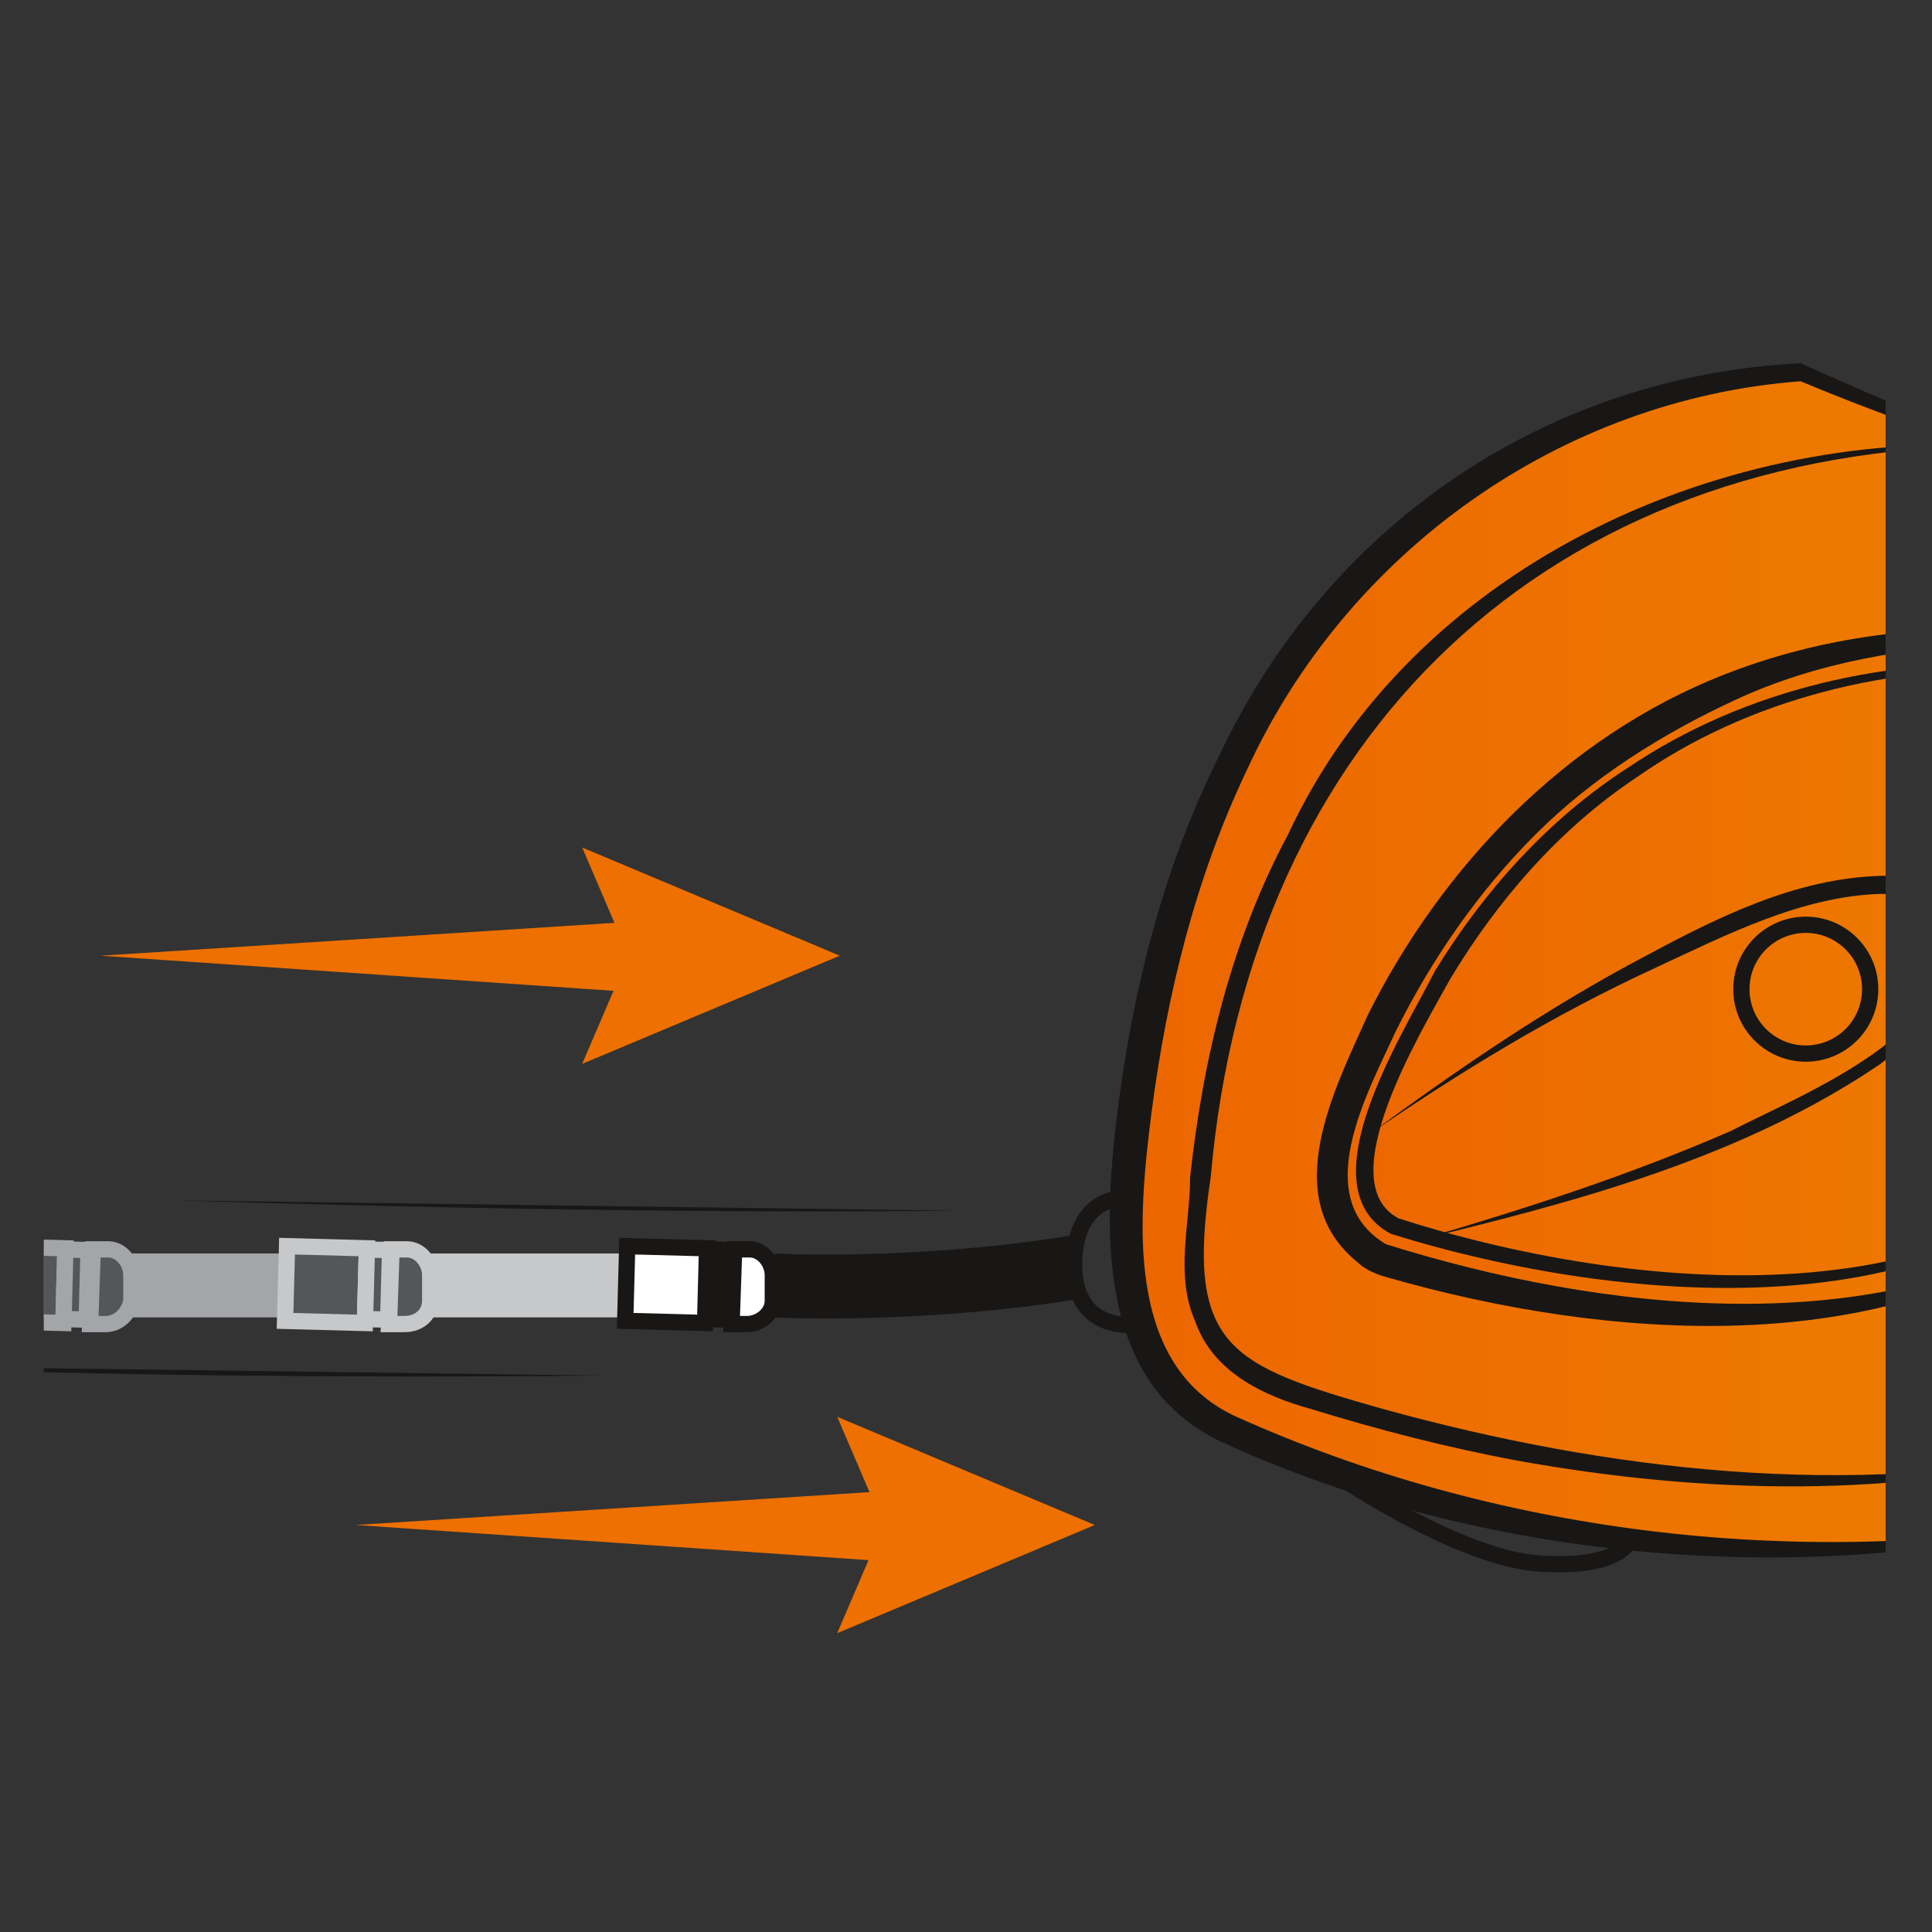 <?xml version="1.0" encoding="utf-8"?>
<!-- Generator: Adobe Illustrator 26.5.0, SVG Export Plug-In . SVG Version: 6.00 Build 0)  -->
<svg version="1.1" id="Layer_1" xmlns="http://www.w3.org/2000/svg" xmlns:xlink="http://www.w3.org/1999/xlink" x="0px" y="0px"
	 viewBox="0 0 75 75" style="enable-background:new 0 0 75 75;" xml:space="preserve">
<rect x="0" y="0" width="75" height="75" fill="#333333" stroke="none"/>
<style type="text/css">
	.st0{fill:#FFFFFF;stroke:#ED6600;stroke-width:1.455;stroke-miterlimit:10;}
	.st1{fill:url(#SVGID_1_);}
	.st2{display:none;fill:#FFFFFF;stroke:#ED6600;stroke-width:1.455;stroke-miterlimit:10;}
	.st3{fill:url(#SVGID_00000034803819163101762160000009656704763109176713_);}
	.st4{opacity:0.35;}
	.st5{fill:url(#SVGID_00000010992095130662030780000005079723155437718192_);}
	.st6{fill:#FFFFFF;stroke:#000000;stroke-width:0.25;stroke-miterlimit:10;}
	.st7{fill:none;stroke:#000000;stroke-width:0.25;stroke-miterlimit:10;}
	
		.st8{fill:url(#SVGID_00000145747412019613472440000007764280703350049155_);stroke:#000000;stroke-width:0.25;stroke-miterlimit:10;}
	
		.st9{fill:url(#SVGID_00000148624739657347177510000011037164276977977485_);stroke:#000000;stroke-width:0.25;stroke-miterlimit:10;}
	.st10{fill:none;stroke:#000000;stroke-width:0.25;stroke-linecap:round;stroke-linejoin:round;stroke-miterlimit:10;}
	
		.st11{fill:url(#SVGID_00000142143920043360668850000002583555348699628439_);stroke:#000000;stroke-width:0.25;stroke-miterlimit:10;}
	.st12{fill:url(#SVGID_00000060020812082819748510000007412115769234610594_);}
	.st13{fill:url(#SVGID_00000080915588522619246370000005416793164121042879_);}
	.st14{fill:url(#SVGID_00000078749943891623726060000006621177683696530111_);}
	.st15{fill:url(#SVGID_00000026857423968557276060000015126825126078904988_);}
	.st16{fill:#FFFFFF;stroke:#000000;stroke-width:0.241;stroke-miterlimit:10;}
	
		.st17{clip-path:url(#SVGID_00000180349133966463006000000010982586630439487920_);fill:#FFFFFF;stroke:#000000;stroke-width:0.241;stroke-miterlimit:10;}
	.st18{fill:none;stroke:#000000;stroke-width:0.241;stroke-miterlimit:10;}
	
		.st19{clip-path:url(#SVGID_00000083062488182487883280000009364521248166775457_);fill:none;stroke:#000000;stroke-width:0.241;stroke-miterlimit:10;}
	
		.st20{fill:url(#SVGID_00000099658387590626278090000001040758609696944793_);stroke:#000000;stroke-width:0.241;stroke-miterlimit:10;}
	
		.st21{fill:url(#SVGID_00000039129379858181510500000012709220618565841848_);stroke:#000000;stroke-width:0.241;stroke-miterlimit:10;}
	.st22{fill:none;stroke:#000000;stroke-width:0.241;stroke-linecap:round;stroke-linejoin:round;stroke-miterlimit:10;}
	
		.st23{fill:url(#SVGID_00000074424417964075842930000012976584340360710824_);stroke:#000000;stroke-width:0.241;stroke-miterlimit:10;}
	.st24{fill:none;stroke:#000000;stroke-width:0.237;stroke-linejoin:round;stroke-miterlimit:10;}
	.st25{fill:#FFFFFF;stroke:#000000;stroke-width:0.237;stroke-linejoin:round;stroke-miterlimit:10;}
	
		.st26{fill:url(#SVGID_00000113353848965705388530000004392532420575298210_);stroke:#000000;stroke-width:0.237;stroke-linejoin:round;stroke-miterlimit:10;}
	
		.st27{fill:url(#SVGID_00000007428249023370898310000006959092828221449867_);stroke:#000000;stroke-width:0.237;stroke-miterlimit:10;}
	
		.st28{fill:url(#SVGID_00000150080319885804304370000009586415590485550980_);stroke:#000000;stroke-width:0.237;stroke-linejoin:round;stroke-miterlimit:10;}
	
		.st29{fill:url(#SVGID_00000078739282979824048130000014399269568255954594_);stroke:#000000;stroke-width:0.237;stroke-linejoin:round;stroke-miterlimit:10;}
	.st30{fill:#ED7000;}
	.st31{fill:#181716;}
	.st32{fill:#ED7000;stroke:#FFFFFF;stroke-width:0.117;stroke-miterlimit:10;}
	.st33{display:none;fill:#FFFFFF;stroke:#ED7000;stroke-width:1.346;stroke-miterlimit:10;}
	.st34{fill:none;stroke:#ED7000;stroke-width:1.234;stroke-miterlimit:10;}
	
		.st35{fill:url(#SVGID_00000150818790194017499160000006121205001760384190_);stroke:#181716;stroke-width:0.499;stroke-miterlimit:10;}
	.st36{fill:none;stroke:#181716;stroke-width:0.499;stroke-miterlimit:10;}
	
		.st37{fill:url(#SVGID_00000102529948094552729430000004650232189265720448_);stroke:#181716;stroke-width:0.499;stroke-miterlimit:10;}
	.st38{fill:#FFFFFF;stroke:#181716;stroke-width:0.499;stroke-miterlimit:10;}
	.st39{fill:#181716;stroke:#181716;stroke-width:0.499;stroke-miterlimit:10;}
	.st40{fill:#54565A;stroke:#181716;stroke-width:0.499;stroke-miterlimit:10;}
	.st41{clip-path:url(#SVGID_00000165219260010527489070000008447497843420860563_);}
	.st42{fill-rule:evenodd;clip-rule:evenodd;fill:#54565A;stroke:#737478;stroke-width:0.631;stroke-miterlimit:10;}
	.st43{fill-rule:evenodd;clip-rule:evenodd;fill:none;stroke:#737478;stroke-width:2.482;stroke-miterlimit:10;}
	.st44{fill-rule:evenodd;clip-rule:evenodd;fill:#54565A;stroke:#A4A5A8;stroke-width:0.631;stroke-miterlimit:10;}
	.st45{fill-rule:evenodd;clip-rule:evenodd;fill:none;stroke:#A4A5A8;stroke-width:2.482;stroke-miterlimit:10;}
	.st46{fill-rule:evenodd;clip-rule:evenodd;fill:#54565A;stroke:#C7C8C9;stroke-width:0.631;stroke-miterlimit:10;}
	.st47{fill-rule:evenodd;clip-rule:evenodd;fill:none;stroke:#C7C8C9;stroke-width:2.482;stroke-miterlimit:10;}
	.st48{fill-rule:evenodd;clip-rule:evenodd;fill:url(#SVGID_00000114055510129627201990000016366138898192246951_);}
	.st49{fill-rule:evenodd;clip-rule:evenodd;fill:url(#SVGID_00000130621776452319875400000018432063887780481671_);}
	.st50{fill-rule:evenodd;clip-rule:evenodd;fill:none;stroke:#181716;stroke-width:0.631;stroke-miterlimit:10;}
	.st51{fill-rule:evenodd;clip-rule:evenodd;fill:#FFFFFF;stroke:#181716;stroke-width:0.631;stroke-miterlimit:10;}
	.st52{fill-rule:evenodd;clip-rule:evenodd;fill:#54565A;stroke:#181716;stroke-width:0.631;stroke-miterlimit:10;}
	.st53{fill-rule:evenodd;clip-rule:evenodd;fill:none;stroke:#181716;stroke-width:2.482;stroke-miterlimit:10;}
	.st54{clip-path:url(#SVGID_00000026152939330230976020000014483120488376574866_);}
	.st55{fill-rule:evenodd;clip-rule:evenodd;fill:none;stroke:#FFFFFF;stroke-width:0.565;stroke-miterlimit:10;}
	.st56{fill-rule:evenodd;clip-rule:evenodd;fill:none;stroke:#181716;stroke-width:0.565;stroke-miterlimit:10;}
	.st57{fill-rule:evenodd;clip-rule:evenodd;fill:none;stroke:#737478;stroke-width:0.565;stroke-miterlimit:10;}
	.st58{fill-rule:evenodd;clip-rule:evenodd;fill:none;stroke:#75767A;stroke-width:0.565;stroke-miterlimit:10;}
	.st59{fill:#1B75B2;}
	.st60{fill:#FFFFFF;}
	.st61{clip-path:url(#SVGID_00000009578517760708816320000007298026982992685190_);}
	.st62{fill:#54565A;}
	.st63{fill:#949598;}
	.st64{fill:#1A1C1C;}
	.st65{clip-path:url(#SVGID_00000147933695998715210200000013576215430447523241_);}
	.st66{fill-rule:evenodd;clip-rule:evenodd;fill:#FFFFFF;stroke:#181716;stroke-width:0.565;stroke-miterlimit:10;}
	.st67{fill-rule:evenodd;clip-rule:evenodd;fill:none;stroke:#181716;stroke-width:2.222;stroke-miterlimit:10;}
	.st68{clip-path:url(#SVGID_00000079449533560827968040000014705979209218208409_);}
	.st69{fill:none;stroke:#181716;stroke-width:1.808;stroke-miterlimit:10;}
	
		.st70{fill:none;stroke:url(#SVGID_00000106847254488190231420000008290895989558938759_);stroke-width:1.808;stroke-linecap:round;stroke-miterlimit:10;}
	.st71{opacity:0.15;}
	.st72{fill:none;stroke:#181716;stroke-width:0.221;stroke-linejoin:round;stroke-miterlimit:10;}
	.st73{fill:#A7A8A9;stroke:#181716;stroke-width:0.221;stroke-linecap:round;stroke-linejoin:round;stroke-miterlimit:10;}
	.st74{fill:#54565A;stroke:#181716;stroke-width:0.221;stroke-linecap:round;stroke-linejoin:round;stroke-miterlimit:10;}
	.st75{fill:#A5A7A3;stroke:#181716;stroke-width:0.221;stroke-linecap:round;stroke-linejoin:round;stroke-miterlimit:10;}
	.st76{fill:#54565A;stroke:#181716;stroke-width:0.221;stroke-linejoin:round;stroke-miterlimit:10;}
	.st77{fill:#27A0D7;}
	.st78{fill-rule:evenodd;clip-rule:evenodd;fill:#FFFFFF;}
	
		.st79{fill:url(#SVGID_00000026843268593281556920000006948188121572475820_);stroke:#181716;stroke-width:0.151;stroke-miterlimit:10;}
	.st80{fill:#6D6E71;stroke:#181716;stroke-width:0.151;stroke-miterlimit:10;}
	.st81{fill:none;stroke:#181716;stroke-width:0.687;stroke-miterlimit:10;}
	.st82{fill-rule:evenodd;clip-rule:evenodd;fill:#6D6E71;stroke:#181716;stroke-width:0.687;stroke-miterlimit:10;}
	
		.st83{fill-rule:evenodd;clip-rule:evenodd;fill:url(#SVGID_00000111165223276247272550000007440139536841286291_);stroke:#181716;stroke-width:0.687;stroke-miterlimit:10;}
	.st84{fill-rule:evenodd;clip-rule:evenodd;fill:#FFFFFF;stroke:#181716;stroke-width:0.687;stroke-miterlimit:10;}
	.st85{fill:#808080;stroke:#181716;stroke-width:0.151;stroke-miterlimit:10;}
	.st86{fill:none;stroke:#181716;stroke-width:0.151;stroke-miterlimit:10;}
	
		.st87{fill:url(#SVGID_00000160180063100126734760000009752923688086970780_);stroke:#181716;stroke-width:0.151;stroke-miterlimit:10;}
	.st88{fill-rule:evenodd;clip-rule:evenodd;fill:none;stroke:#181716;stroke-width:0.687;stroke-miterlimit:10;}
	
		.st89{fill-rule:evenodd;clip-rule:evenodd;fill:url(#SVGID_00000011006132775091298870000001611318305557741210_);stroke:#181716;stroke-width:0.687;stroke-miterlimit:10;}
	
		.st90{fill-rule:evenodd;clip-rule:evenodd;fill:#6D6E71;stroke:#181716;stroke-width:0.516;stroke-linecap:round;stroke-linejoin:round;stroke-miterlimit:10;}
	
		.st91{fill-rule:evenodd;clip-rule:evenodd;fill:url(#SVGID_00000027599196803221778060000012078415360649113506_);stroke:#181716;stroke-width:0.516;stroke-linecap:round;stroke-linejoin:round;stroke-miterlimit:10;}
	
		.st92{fill-rule:evenodd;clip-rule:evenodd;fill:#6D6E71;stroke:#181716;stroke-width:0.343;stroke-linecap:round;stroke-linejoin:round;stroke-miterlimit:10;}
	
		.st93{fill-rule:evenodd;clip-rule:evenodd;fill:#E31C24;stroke:#181716;stroke-width:0.516;stroke-linecap:round;stroke-linejoin:round;stroke-miterlimit:10;}
	
		.st94{fill-rule:evenodd;clip-rule:evenodd;fill:url(#SVGID_00000076598599548816056270000017886565686477381778_);stroke:#181716;stroke-width:0.516;stroke-linecap:round;stroke-linejoin:round;stroke-miterlimit:10;}
	.st95{display:none;fill:#FFFFFF;stroke:#ED6600;stroke-width:1.46;stroke-miterlimit:10;}
	.st96{fill:none;stroke:#ED7000;stroke-width:1.04;stroke-miterlimit:10;}
	.st97{clip-path:url(#SVGID_00000173860958339082765140000010016973990565474186_);}
	.st98{fill:#B0B1B2;}
	.st99{clip-path:url(#SVGID_00000094608190325536908810000002874186529121546162_);}
	.st100{fill:none;stroke:#181716;stroke-width:0.825;stroke-linejoin:round;stroke-miterlimit:10;}
	.st101{fill:#FFFFFF;stroke:#181716;stroke-width:0.825;stroke-linejoin:round;stroke-miterlimit:10;}
	.st102{fill:none;stroke:#ED7000;stroke-width:7.58;stroke-linejoin:round;stroke-miterlimit:10;}
	
		.st103{fill:url(#SVGID_00000050625310946883548430000011201778699709869985_);stroke:#181716;stroke-width:0.551;stroke-miterlimit:10;}
	.st104{fill:#9D9FA2;stroke:#181716;stroke-width:0.551;stroke-miterlimit:10;}
	
		.st105{fill:url(#SVGID_00000003784262823398417580000005745317167611177100_);stroke:#181716;stroke-width:0.551;stroke-miterlimit:10;}
	
		.st106{fill:url(#SVGID_00000034779389666476021850000001596538757560879498_);stroke:#181716;stroke-width:0.551;stroke-miterlimit:10;}
	.st107{fill:none;stroke:#181716;stroke-width:0.551;stroke-miterlimit:10;}
	.st108{fill:#9D9FA2;stroke:#181716;stroke-width:0.278;stroke-miterlimit:10;}
	
		.st109{clip-path:url(#SVGID_00000025431697037144211470000007280120107975684496_);fill:url(#SVGID_00000183224086863514755030000007726787119727160977_);stroke:#181716;stroke-width:0.441;stroke-miterlimit:10;}
	
		.st110{clip-path:url(#SVGID_00000025431697037144211470000007280120107975684496_);fill:#58595B;stroke:#181716;stroke-width:0.441;stroke-miterlimit:10;}
	
		.st111{clip-path:url(#SVGID_00000025431697037144211470000007280120107975684496_);fill:url(#SVGID_00000002353394804581924930000001567129074626774410_);stroke:#181716;stroke-width:0.441;stroke-miterlimit:10;}
	.st112{clip-path:url(#SVGID_00000017494761174002281770000013611289943063209106_);}
	
		.st113{fill:url(#SVGID_00000150085456907854078350000015873283039515068576_);stroke:#181716;stroke-width:0.551;stroke-miterlimit:10;}
	
		.st114{fill:url(#SVGID_00000168813580219881938100000001242073638004357564_);stroke:#181716;stroke-width:0.551;stroke-miterlimit:10;}
	
		.st115{fill:url(#SVGID_00000123409493829253928480000003085687659313214878_);stroke:#181716;stroke-width:0.551;stroke-miterlimit:10;}
	
		.st116{clip-path:url(#SVGID_00000139272529403396009440000005765982261097527482_);fill:url(#SVGID_00000119816544559433289220000008444633709153154955_);stroke:#181716;stroke-width:0.441;stroke-miterlimit:10;}
	
		.st117{clip-path:url(#SVGID_00000139272529403396009440000005765982261097527482_);fill:#58595B;stroke:#181716;stroke-width:0.441;stroke-miterlimit:10;}
	
		.st118{clip-path:url(#SVGID_00000139272529403396009440000005765982261097527482_);fill:url(#SVGID_00000003088229714029896270000010821092048726326664_);stroke:#181716;stroke-width:0.441;stroke-miterlimit:10;}
	.st119{clip-path:url(#SVGID_00000005237439810281180120000013927042822800088452_);}
	
		.st120{fill:url(#SVGID_00000181076750403162297860000016384143005225195169_);stroke:#181716;stroke-width:0.551;stroke-miterlimit:10;}
	
		.st121{fill:url(#SVGID_00000069360794168774368480000001074472385531753401_);stroke:#181716;stroke-width:0.551;stroke-miterlimit:10;}
	
		.st122{fill:url(#SVGID_00000049204697383542423520000015784504254151032491_);stroke:#181716;stroke-width:0.551;stroke-miterlimit:10;}
	
		.st123{clip-path:url(#SVGID_00000151534106051120390590000005320863795876290721_);fill:url(#SVGID_00000073722288876306089170000012018780698015978382_);stroke:#181716;stroke-width:0.441;stroke-miterlimit:10;}
	
		.st124{clip-path:url(#SVGID_00000151534106051120390590000005320863795876290721_);fill:#58595B;stroke:#181716;stroke-width:0.441;stroke-miterlimit:10;}
	
		.st125{clip-path:url(#SVGID_00000151534106051120390590000005320863795876290721_);fill:url(#SVGID_00000106134357162663357260000000914645076811173301_);stroke:#181716;stroke-width:0.441;stroke-miterlimit:10;}
	.st126{clip-path:url(#SVGID_00000017491581848975537530000008932075851740836009_);}
	.st127{display:none;fill:#FFFFFF;stroke:#ED7000;stroke-width:1.341;stroke-miterlimit:10;}
	.st128{fill-rule:evenodd;clip-rule:evenodd;fill:#54565A;stroke:#737478;stroke-width:0.55;stroke-miterlimit:10;}
	.st129{fill-rule:evenodd;clip-rule:evenodd;fill:none;stroke:#737478;stroke-width:2.162;stroke-miterlimit:10;}
	.st130{fill-rule:evenodd;clip-rule:evenodd;fill:#54565A;stroke:#A4A5A8;stroke-width:0.55;stroke-miterlimit:10;}
	.st131{fill-rule:evenodd;clip-rule:evenodd;fill:none;stroke:#A4A5A8;stroke-width:2.162;stroke-miterlimit:10;}
	.st132{fill-rule:evenodd;clip-rule:evenodd;fill:#54565A;stroke:#C7C8C9;stroke-width:0.55;stroke-miterlimit:10;}
	.st133{fill-rule:evenodd;clip-rule:evenodd;fill:none;stroke:#C7C8C9;stroke-width:2.162;stroke-miterlimit:10;}
	.st134{fill-rule:evenodd;clip-rule:evenodd;fill:#FFFFFF;stroke:#181716;stroke-width:0.55;stroke-miterlimit:10;}
	.st135{fill-rule:evenodd;clip-rule:evenodd;fill:#54565A;stroke:#181716;stroke-width:0.55;stroke-miterlimit:10;}
	.st136{fill-rule:evenodd;clip-rule:evenodd;fill:none;stroke:#181716;stroke-width:2.162;stroke-miterlimit:10;}
	.st137{clip-path:url(#SVGID_00000021114351443205806280000000846539777112226485_);}
	
		.st138{fill:url(#SVGID_00000118387350486381506350000000873773032780338860_);stroke:#181716;stroke-width:0.358;stroke-miterlimit:10;}
	
		.st139{fill:url(#SVGID_00000029760461070828630050000017502636365691528619_);stroke:#181716;stroke-width:0.358;stroke-miterlimit:10;}
	.st140{fill:none;stroke:#181716;stroke-width:0.358;stroke-miterlimit:10;}
	
		.st141{fill-rule:evenodd;clip-rule:evenodd;fill:url(#SVGID_00000080910221801174869730000011893069104533085585_);stroke:#181716;stroke-width:0.358;stroke-miterlimit:10;}
	.st142{fill-rule:evenodd;clip-rule:evenodd;fill:#FFFFFF;stroke:#181716;stroke-width:0.358;stroke-miterlimit:10;}
	
		.st143{fill:url(#SVGID_00000021077273616754085590000011895877136866652088_);stroke:#181716;stroke-width:0.358;stroke-miterlimit:10;}
	
		.st144{fill:url(#SVGID_00000144324186143996714120000013596266820105785996_);stroke:#181716;stroke-width:0.358;stroke-miterlimit:10;}
	
		.st145{fill:url(#SVGID_00000107561121266046079920000007259547715601709742_);stroke:#181716;stroke-width:0.358;stroke-miterlimit:10;}
	
		.st146{fill:url(#SVGID_00000134967038298016254580000017412984730860219024_);stroke:#181716;stroke-width:0.358;stroke-miterlimit:10;}
	.st147{fill:#FFFFFF;stroke:#181716;stroke-width:0.358;stroke-miterlimit:10;}
	.st148{display:none;fill:#FFFFFF;stroke:#ED7000;stroke-width:1.345;stroke-miterlimit:10;}
	.st149{fill:none;stroke:#ED7000;stroke-width:1.233;stroke-miterlimit:10;}
	
		.st150{fill:url(#SVGID_00000113333243317627067350000015325209972945738635_);stroke:#181716;stroke-width:0.499;stroke-miterlimit:10;}
	.st151{fill:#FFFFFF;stroke:#181716;stroke-width:0.454;stroke-miterlimit:10;}
	
		.st152{fill:url(#SVGID_00000154403478422639672550000002991606023721623690_);stroke:#181716;stroke-width:0.499;stroke-linejoin:round;stroke-miterlimit:10;}
	
		.st153{fill:url(#SVGID_00000060001369013370869040000007595446664752151707_);stroke:#181716;stroke-width:0.499;stroke-miterlimit:10;}
	
		.st154{fill:url(#SVGID_00000117675186143130675880000003909562099569810332_);stroke:#181716;stroke-width:0.499;stroke-miterlimit:10;}
	
		.st155{fill:url(#SVGID_00000180363281928588502560000004916831242693381548_);stroke:#181716;stroke-width:0.499;stroke-miterlimit:10;}
	
		.st156{fill:url(#SVGID_00000143590804717572745780000014554379659084341148_);stroke:#181716;stroke-width:0.499;stroke-miterlimit:10;}
	.st157{fill:none;stroke:#181716;stroke-width:0.454;stroke-miterlimit:10;}
	.st158{fill:#6D6E71;stroke:#181716;stroke-width:0.454;stroke-miterlimit:10;}
	.st159{fill:#181716;stroke:#181716;stroke-width:0.335;stroke-miterlimit:10;}
	.st160{fill:#FFFFFF;stroke:#181716;stroke-width:0.335;stroke-miterlimit:10;}
	.st161{clip-path:url(#SVGID_00000125595442185818093230000014378882158411582081_);}
	.st162{fill:none;stroke:#9D9FA2;stroke-width:0.905;stroke-linejoin:round;stroke-miterlimit:10;}
	.st163{fill:#FFFFFF;stroke:#9D9FA2;stroke-width:0.905;stroke-linejoin:round;stroke-miterlimit:10;}
	
		.st164{fill:url(#SVGID_00000153689329664553043720000015531271555325691293_);stroke:#000000;stroke-width:0.905;stroke-linejoin:round;stroke-miterlimit:10;}
	.st165{fill:#9D9FA2;}
	.st166{fill:#FFFFFF;stroke:#9D9FA2;stroke-width:0.905;stroke-miterlimit:10;}
	
		.st167{fill:url(#SVGID_00000157269052728794461030000016730114865460587397_);stroke:#000000;stroke-width:0.905;stroke-linejoin:round;stroke-miterlimit:10;}
	
		.st168{fill:url(#SVGID_00000075146805983932049470000006631501622121853374_);stroke:#000000;stroke-width:0.905;stroke-linejoin:round;stroke-miterlimit:10;}
	
		.st169{fill:url(#SVGID_00000062172073618763105990000010607099120585087393_);stroke:#000000;stroke-width:0.905;stroke-linejoin:round;stroke-miterlimit:10;}
	.st170{fill:none;stroke:#000000;stroke-width:0.905;stroke-linejoin:round;stroke-miterlimit:10;}
</style>
<g>
	<path class="st33" d="M74,12.7v49.6C74,68.8,68.8,74,62.3,74H12.7C6.2,74,1,68.8,1,62.3V12.7C1,6.2,6.2,1,12.7,1h49.6
		C68.8,1,74,6.2,74,12.7"/>
	<g>
		<defs>
			<rect id="SVGID_00000051355091558496236010000007959123098480491401_" x="1.7" y="10.2" width="71.5" height="54.8"/>
		</defs>
		<clipPath id="SVGID_00000130611580070528408420000005291438155826567835_">
			<use xlink:href="#SVGID_00000051355091558496236010000007959123098480491401_"  style="overflow:visible;"/>
		</clipPath>
		<g style="clip-path:url(#SVGID_00000130611580070528408420000005291438155826567835_);">
			<line class="st43" x1="-6.6" y1="49.9" x2="5.1" y2="49.9"/>
			
				<rect x="-0.6" y="48.4" transform="matrix(1 2.667863e-02 -2.667863e-02 1 1.329 -8.041018e-03)" class="st44" width="3.1" height="2.9"/>
			
				<rect x="2.5" y="48.5" transform="matrix(1 2.667863e-02 -2.667863e-02 1 1.332 -6.247268e-02)" class="st44" width="0.9" height="2.7"/>
			<path class="st44" d="M4.1,51.4l-0.6,0l0.1-2.9l0.6,0c0.5,0,0.9,0.5,0.9,1l0,1C5,51,4.6,51.4,4.1,51.4z"/>
			<line class="st45" x1="5.1" y1="49.9" x2="16.7" y2="49.9"/>
			
				<rect x="11.1" y="48.4" transform="matrix(1 2.667863e-02 -2.667863e-02 1 1.334 -0.32)" class="st46" width="3.1" height="2.9"/>
			
				<rect x="14.2" y="48.5" transform="matrix(1 2.667863e-02 -2.667863e-02 1 1.336 -0.374)" class="st46" width="0.9" height="2.7"/>
			<path class="st46" d="M15.7,51.4l-0.6,0l0.1-2.9l0.6,0c0.5,0,0.9,0.5,0.9,1l0,1C16.7,51,16.3,51.4,15.7,51.4z"/>
			<line class="st47" x1="16.7" y1="49.9" x2="28.4" y2="49.9"/>
			<g>
				<g>
					<g>
						<linearGradient id="SVGID_1_" gradientUnits="userSpaceOnUse" x1="43.745" y1="37.229" x2="82.194" y2="37.229">
							<stop  offset="0" style="stop-color:#ED6600"/>
							<stop  offset="1" style="stop-color:#ED8000"/>
						</linearGradient>
						<path style="fill-rule:evenodd;clip-rule:evenodd;fill:url(#SVGID_1_);" d="M80.4,59.1c-3,0.7-6.5,1.1-10.4,1
							c0,0-12.2,0.2-22.1-4.6c0,0-4-1.2-4.2-7.3c0,0-0.6-31.5,26.2-33.8c0,0,7.6,3.4,12.3,4.3"/>
						<path class="st31" d="M80.4,59.1c-10.7,2.6-23,1.4-32.7-3c-5.2-2.2-4.9-8.4-4.3-13.1c0.6-4.7,1.8-9.4,3.9-13.6
							c4.2-9,12.7-14.8,22.6-15.3c4,1.8,8,3.5,12.2,4.6c-4-0.7-9.1-2.6-12.2-3.9c-9.3,0.7-17.6,6.6-21.5,15.1
							c-2,4.2-3.1,8.7-3.7,13.3c-0.5,4-1.1,9.8,3.3,11.8C58,59.5,69.6,60.9,80.4,59.1L80.4,59.1z"/>
					</g>
					<g>
						
							<linearGradient id="SVGID_00000126298470685429135380000006826055317822503571_" gradientUnits="userSpaceOnUse" x1="51.653" y1="37.813" x2="84.766" y2="37.813">
							<stop  offset="0" style="stop-color:#ED6600"/>
							<stop  offset="1" style="stop-color:#ED8000"/>
						</linearGradient>
						
							<path style="fill-rule:evenodd;clip-rule:evenodd;fill:url(#SVGID_00000126298470685429135380000006826055317822503571_);" d="
							M80.6,47.3c-1.5,1.2-3.5,2.2-6.1,2.8c-10.1,2.6-20.8-1.2-20.8-1.2s-2.9-1.1-1.8-5c0,0,5.7-22,30-19c1.3,0.2,2.4,1,2.8,2.3
							c0,0.1,0,0.1,0,0.2"/>
						<path class="st31" d="M80.6,47.3c-7.4,5.6-18.3,4.7-26.7,2.3c-0.4-0.1-0.9-0.3-1.2-0.6c-3.1-2.5-0.9-6.7,0.4-9.6
							c2.9-5.8,7.7-10.8,13.8-13.2c3.8-1.5,7.9-2,11.9-1.7c2.3,0.2,5.4,0.2,6,2.9c-1-3-4.7-2.3-7.2-2.4c-3.5,0.1-7.1,0.7-10.3,2.2
							c-2.8,1.3-5.5,3-7.7,5.2c-2.2,2.2-4,4.8-5.4,7.6c-1.1,2.4-3.4,6.5-0.4,8.3C62.1,50.9,72.9,52.2,80.6,47.3L80.6,47.3z"/>
					</g>
					<g>
						<path class="st31" d="M82.9,42.8C77.3,52.1,63,50.7,54,47.9c-3.4-1.8,0.5-7.8,1.7-10.2c1.9-3.1,4.4-5.9,7.5-7.9
							c4.6-3.1,10.2-4.3,15.6-4c1.6,0.2,4.2-0.2,4.7,1.9c-0.6-2-3.1-1.5-4.7-1.7c-5.4-0.2-10.9,1.1-15.3,4.2c-3,2-5.4,4.8-7.2,7.8
							c-1.1,2-4.7,7.9-2,9.3C63,50.1,77.2,51.7,82.9,42.8L82.9,42.8z"/>
					</g>
					<circle class="st50" cx="70.1" cy="38.4" r="2.5"/>
					<g>
						<path class="st31" d="M53.2,44c3.4-2.5,6.9-4.9,10.7-6.9c2.8-1.5,5.8-3,9.1-3.1c2.8-0.1,4,2.9,2.4,5c-0.6,0.9-1.5,1.6-2.4,2.3
							c-5.3,3.6-11.6,5.3-17.8,6.8c4.1-1.2,8.1-2.5,12-4.2c2.7-1.4,9.4-4,8.1-7.9c-0.4-0.9-1.3-1.3-2.3-1.3c-3.1,0.1-6,1.6-8.8,2.9
							C60.3,39.4,56.7,41.6,53.2,44L53.2,44z"/>
					</g>
					<g>
						<path class="st31" d="M77.5,17.3c-17.4,0.1-29,11.2-30.5,28.4c-1,6.6,0.7,7.3,6.7,9c8.7,2.4,18.1,3.5,27.1,1.6
							c-7.1,1.9-14.7,1.7-21.9,0.4c-2.7-0.5-5.4-1.2-8-2c-1.8-0.5-3.8-1.4-4.5-3.4c-0.8-1.8-0.2-3.8-0.2-5.6
							c0.5-4.6,1.6-9.2,3.8-13.3C54.8,22.1,66.5,16.7,77.5,17.3L77.5,17.3z"/>
					</g>
					<path class="st50" d="M51.5,57c0,0,5,3.5,8.3,3.7c3.3,0.2,3.5-1,3.5-1"/>
					<path class="st50" d="M43.8,46.5c0,0-2.1-0.2-2.1,2.6s2.6,2.3,2.6,2.3"/>
					
						<rect x="24.3" y="48.4" transform="matrix(1 2.667863e-02 -2.667863e-02 1 1.339 -0.673)" class="st51" width="3.1" height="2.9"/>
					
						<rect x="27.5" y="48.5" transform="matrix(1 2.667863e-02 -2.667863e-02 1 1.341 -0.728)" class="st51" width="0.9" height="2.7"/>
					<path class="st51" d="M29,51.4l-0.6,0l0.1-2.9l0.6,0c0.5,0,0.9,0.5,0.9,1l0,1C30,51,29.5,51.4,29,51.4z"/>
					<line class="st52" x1="28.1" y1="48.6" x2="28" y2="51.3"/>
					<path class="st53" d="M30,49.9c0,0,5.5,0.3,11.7-0.7"/>
				</g>
				<g>
					<g>
						<polygon class="st30" points="13.8,59.2 35.7,57.8 35.7,60.7 						"/>
						<g>
							<polygon class="st30" points="32.5,63.4 34.3,59.2 32.5,55 42.5,59.2 							"/>
						</g>
					</g>
				</g>
				<g>
					<path class="st31" d="M-6.9,53c7.6,0.1,22.8,0.3,30.4,0.4C13.4,53.5,3.3,53.4-6.9,53L-6.9,53z"/>
				</g>
				<g>
					<path class="st31" d="M6.8,46.6c7.6,0.1,22.8,0.3,30.4,0.4C27.1,47.1,16.9,46.9,6.8,46.6L6.8,46.6z"/>
				</g>
				<g>
					<g>
						<polygon class="st30" points="3.9,37.1 25.8,35.7 25.8,38.6 						"/>
						<g>
							<polygon class="st30" points="22.6,41.3 24.4,37.1 22.6,32.9 32.6,37.1 							"/>
						</g>
					</g>
				</g>
			</g>
		</g>
	</g>
</g>
</svg>
